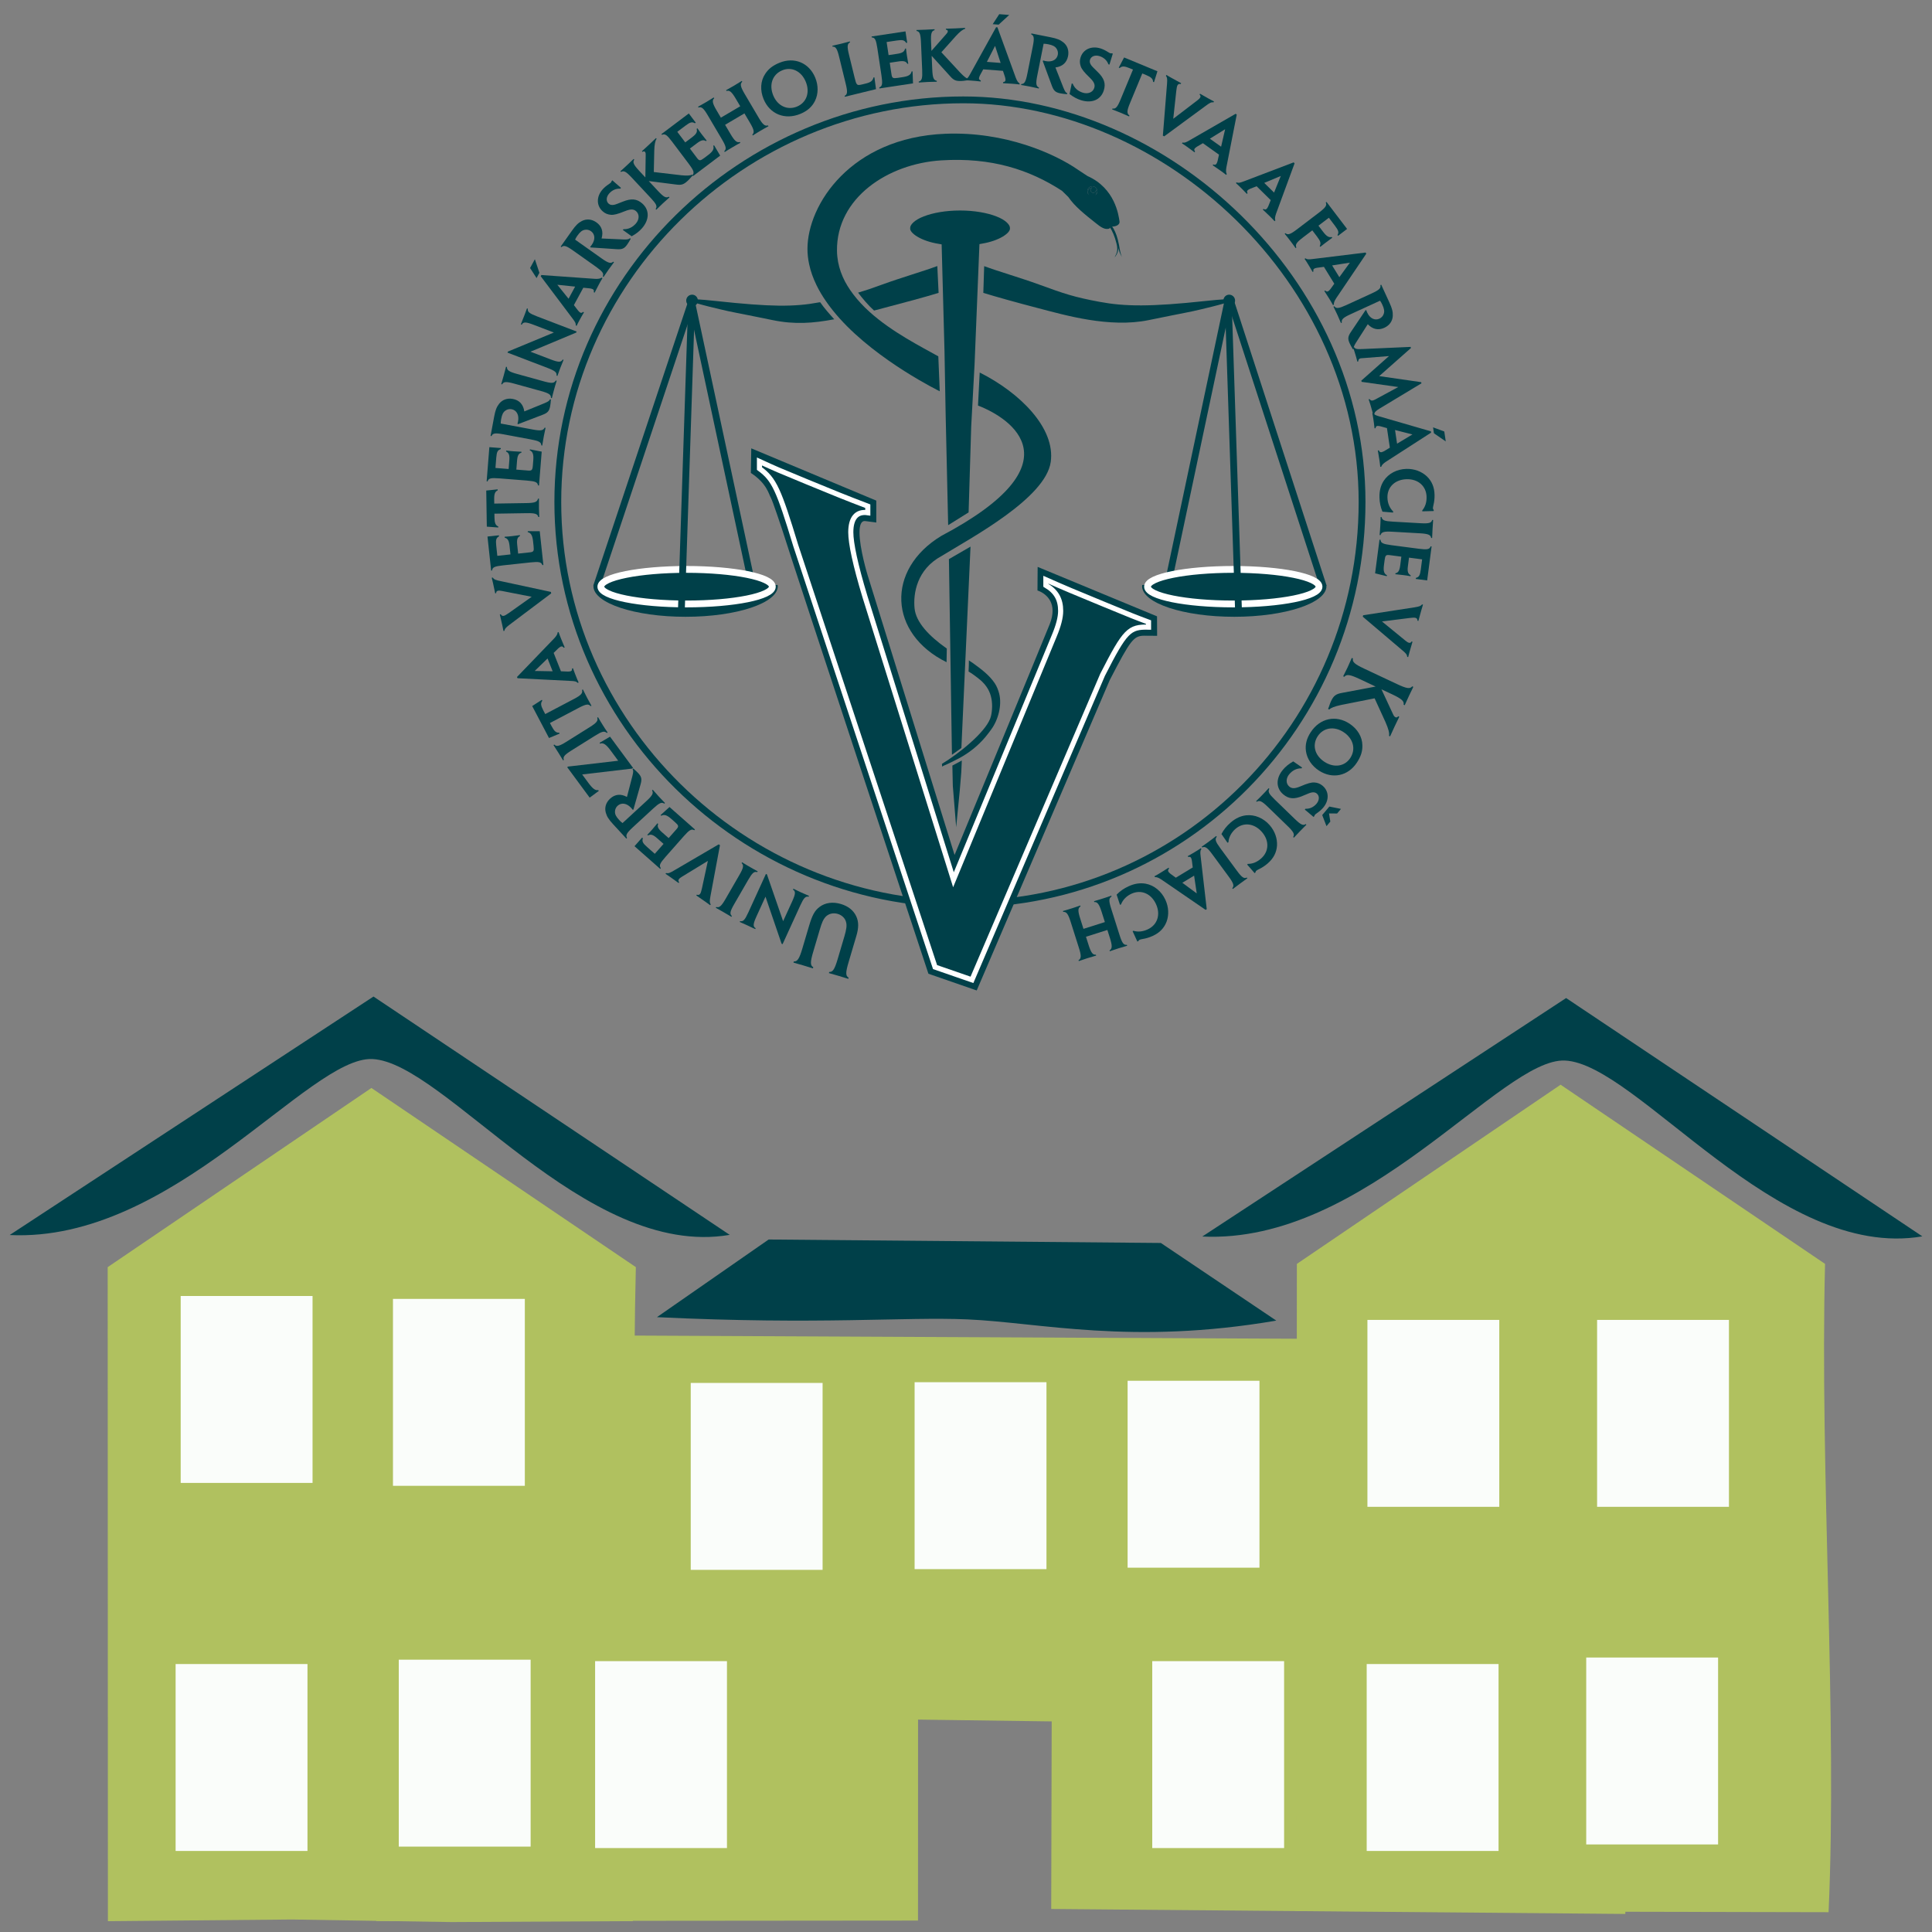 <?xml version="1.0" encoding="UTF-8"?>
<!DOCTYPE svg PUBLIC "-//W3C//DTD SVG 1.1//EN" "http://www.w3.org/Graphics/SVG/1.1/DTD/svg11.dtd">
<!-- Creator: CorelDRAW 2018 (64-Bit) -->
<svg xmlns="http://www.w3.org/2000/svg" xml:space="preserve" width="100mm" height="100mm" version="1.1" style="shape-rendering:geometricPrecision; text-rendering:geometricPrecision; image-rendering:optimizeQuality; fill-rule:evenodd; clip-rule:evenodd"
viewBox="0 0 10000 10000"
 xmlns:xlink="http://www.w3.org/1999/xlink">
 <rect x="0" y="0" width="10000" height="10000" fill="#808080" stroke="none"/>
 <defs>
  <style type="text/css">
   <![CDATA[
    .str1 {stroke:white;stroke-width:26.46;stroke-miterlimit:22.926}
    .str0 {stroke:#004049;stroke-width:35.28;stroke-miterlimit:22.926}
    .str2 {stroke:white;stroke-width:35.28;stroke-miterlimit:22.926}
    .fil3 {fill:none}
    .fil1 {fill:#004049}
    .fil0 {fill:#B0C15F}
    .fil2 {fill:#FAFDFA}
    .fil4 {fill:#004049;fill-rule:nonzero}
   ]]>
  </style>
 </defs>
 <g id="Layer_x0020_1">
  <path class="fil0" d="M2336.44 9948.55l939.15 -4.9c45.86,-1016.7 -11.58,-2300.25 15.59,-3384.95l-1368.8 -927.34 -1365.05 927.4 1.16 3385.19 953.55 -8.6 824.4 13.2z"/>
  <polygon class="fil0" points="1947.97,9943.32 4751.48,9940.86 4751.83,8900.61 5443.56,8909.99 5441.09,9880.82 8412.62,9906.51 8461.89,6937.84 1976.18,6906.79 "/>
  <path class="fil1" d="M50 6392.48c846.6,40.62 1548.03,-925.11 1876.84,-910.96 373.73,16.07 1099.86,1038.49 1850.14,910.08l-1843.82 -1233.52 -1883.16 1234.4z"/>
  <path class="fil0" d="M9464.68 9897.5c45.86,-1016.68 -45.43,-2270.99 -18.26,-3355.69l-1368.8 -927.35 -1365.05 927.41 -2.65 3349.91 2754.76 5.72z"/>
  <path class="fil1" d="M6223.02 6400.26c846.6,40.62 1548.03,-925.11 1876.83,-910.96 373.73,16.08 1099.87,1038.49 1850.15,910.08l-1843.82 -1233.51 -1883.16 1234.39z"/>
  <rect class="fil2" x="935.25" y="6708.04" width="682.5" height="967.5"/>
  <rect class="fil2" x="2034.01" y="6723.04" width="682.5" height="967.5"/>
  <rect class="fil2" x="7077.76" y="6831.79" width="682.5" height="967.5"/>
  <rect class="fil2" x="8266.51" y="6831.79" width="682.5" height="967.5"/>
  <rect class="fil2" x="8210.27" y="8579.3" width="682.5" height="967.5"/>
  <rect class="fil2" x="7074" y="8613.05" width="682.5" height="967.5"/>
  <rect class="fil2" x="3575.24" y="7158.05" width="682.5" height="967.5"/>
  <rect class="fil2" x="2064" y="8590.54" width="682.5" height="967.5"/>
  <rect class="fil2" x="5836.49" y="7146.79" width="682.5" height="967.5"/>
  <rect class="fil2" x="4734" y="7154.28" width="682.5" height="967.5"/>
  <rect class="fil2" x="908.99" y="8613.05" width="682.5" height="967.5"/>
  <rect class="fil2" x="3080.25" y="8598.05" width="682.5" height="967.5"/>
  <rect class="fil2" x="5964" y="8598.05" width="682.5" height="967.5"/>
  <path class="fil1" d="M3400.34 6817.58c846.6,40.62 1278.01,-2.6 1606.82,11.55 373.73,16.08 848.62,134.73 1598.9,6.32l-597.52 -401.85 -2030.06 -17.9 -578.14 401.88z"/>
 </g>
 <g id="Layer_x0020_1_0">
  <path class="fil3 str0" d="M7050 2598.3c0,1149.55 -923.97,2081.41 -2063.75,2081.41 -1139.77,0 -2099.02,-931.86 -2099.02,-2081.41 0,-1149.52 959.25,-2081.39 2099.02,-2081.39 1045.66,0 2063.75,931.87 2063.75,2081.39"/>
  <path class="fil4" d="M4390.65 5066.42c-35.91,-11.18 -37.23,-11.57 -49.11,-15.09 -10.11,-3 -12.75,-3.77 -51.16,-14.61l1.79 -6.06c18.21,1.55 27.98,-13.71 43.7,-66.78l34.11 -115.24c11.68,-39.43 14.14,-59.03 8.96,-77.07 -4.9,-19.05 -21.26,-34.88 -42.81,-41.27 -23.73,-7.03 -48.01,-1.01 -63.51,15.83 -11.38,12.58 -17.91,26.58 -29.6,66.01l-33.81 114.22c-15.72,53.07 -15.81,71.2 0.3,79.81l-1.81 6.06c-35.47,-11.04 -36.35,-11.32 -51.75,-15.86 -12.31,-3.65 -14.07,-4.17 -48.95,-13.96l1.79 -6.06c18.19,1.53 28.4,-13.59 44.13,-66.66l34.26 -115.74c17.05,-57.64 29.53,-80.32 54.3,-99.37 29.64,-22.57 68.59,-28.08 110.81,-15.58 38.26,11.34 65.3,33.1 79.66,63.74 13.06,28.61 13.18,58.89 0.47,101.85l-40.25 135.96c-15.73,53.07 -15.82,71.2 0.29,79.81l-1.81 6.06z"/>
  <path class="fil4" d="M3962.16 4641.19l-45.95 100.51c-18.66,40.81 -19.83,54.18 -4.93,62.77l-2.03 4.47 -19.66 -9 -20.98 -10.04 -12.61 -5.75 -27.23 -12.03 2.03 -4.44c15.82,3.65 24.62,-5.79 42.76,-45.47l90.88 -198.79 5.2 2.36 83.8 242.35 46.13 -100.87c18.49,-40.43 19.49,-53.42 4.93,-62.77l2.03 -4.45c30.46,14.82 31.2,15.16 40.47,19.4 9.64,4.41 9.64,4.41 40.39,17.57l-2.03 4.44c-16.37,-3.44 -25.17,6 -43.14,45.3l-91.57 200.29 -5.18 -2.38 -83.31 -243.47z"/>
  <path class="fil4" d="M3785.81 4745.37c-28.04,-16.67 -29.46,-17.48 -40.05,-23.59 -10.23,-5.93 -10.59,-6.14 -40.81,-23.12l2.45 -4.24c15.4,5.13 26.37,-4.06 47.6,-40.79l72.02 -124.66c21.2,-36.72 23.85,-50.26 11.55,-61.61l2.46 -4.24c19.37,12.14 28.55,17.45 41.6,24.99 12.01,6.94 20.49,11.84 39.26,21.74l-2.44 4.24c-16.18,-4.64 -25.62,3.56 -47.24,40.99l-72.02 124.67c-21.63,37.41 -24.27,50.96 -11.93,61.39l-2.45 4.23z"/>
  <path class="fil4" d="M3530.27 4537.53c-8.49,5 -13.35,9.06 -16.42,13.4 -3.75,5.34 -3.28,9.65 1.56,15.54l-2.83 4.01c-23.79,-17.22 -27.46,-19.81 -42.15,-30.14 -12.35,-8.68 -15.68,-11.03 -25.6,-17.5l2.83 -4c12.16,2.57 18.55,0.57 47.16,-16.73l225.36 -131.8 6.34 4.46 -49.37 264.56c-4.6,25.69 -4.22,32.94 1.45,41.91l-2.81 4.02c-9.11,-6.91 -10.78,-8.08 -23.81,-17.24 -14,-9.86 -23.68,-16.66 -47.95,-33.23l2.81 -4c7.52,2.79 13.11,1.22 17.33,-4.79 2.82,-3.99 6.49,-14.88 9.31,-28.85l30.46 -141.18 -133.67 81.56z"/>
  <path class="fil4" d="M3434.51 4367.93l-33.64 -29.66c-20.48,-18.07 -32.54,-21.66 -46.8,-14.11l-3.67 -3.24c11.94,-12.3 18.42,-19.63 25.96,-28.2 9.98,-11.31 12.4,-14.07 26.63,-31.42l3.67 3.24c-5.8,13.37 -0.45,25.15 20.03,43.22l34.25 30.21 40.46 -45.87c12.66,-14.36 11.77,-19.51 -6.89,-35.96l-20.48 -18.07c-22.32,-19.67 -37.04,-23.96 -51.52,-15.54l-3.14 -3.84 45.93 -41.6 131.79 116.24 -3.51 3.98c-14.39,-8.34 -25.81,-1.56 -54.4,30.85l-94.93 107.62c-29.13,33.02 -33.89,44.58 -23.81,57.83l-3.24 3.66 -132.99 -117.32 39.36 -44.63 3.98 3.5c-5.36,15.93 -1.02,25.2 21.6,45.15l40.06 35.33 45.3 -51.37z"/>
  <path class="fil4" d="M3345.77 4146.41c30.89,-28.44 37.74,-40.84 29.39,-55.33l3.59 -3.31c22.05,25.14 23.16,26.34 31.44,35.33 8.29,9 8.56,9.31 31.8,33.33l-3.6 3.31c-13.75,-9.51 -25.49,-4.22 -57.28,25.05l-105.85 97.48c-31.77,29.28 -38.03,41.13 -29.66,55.03l-3.6 3.33 -68.48 -74.36c-23.19,-25.19 -32.66,-40.3 -38.18,-60.71 -6.99,-26.25 1.28,-52.17 22.57,-71.78 25.18,-23.18 55.03,-26.28 87.19,-8.82l28.44 -109.31c4.86,-20 5.15,-26.9 0.85,-34.59l3.6 -3.3c10.32,8.78 19.74,17.82 25.82,24.42 17.12,18.59 19.49,30.8 11.74,57.9l-37.1 130.6 -4.05 0.39c-2.99,-4.44 -4.65,-6.23 -7.96,-9.83 -22.37,-24.29 -50.46,-28.34 -69.97,-10.39 -8.09,7.46 -13.46,19.07 -13.34,30.05 -0.57,13.81 5.85,26.19 21.3,42.97 6.08,6.6 9.98,10.23 17.8,16.31l123.54 -113.77z"/>
  <path class="fil4" d="M3157.53 3812.99l119.18 161.56 -4.92 3.64 -258.46 30.43 32.46 44c22.29,30.21 36,39.87 50.47,36.79l3.15 4.27 -47.29 34.89 -116.27 -157.62 4.27 -3.15 259.59 -30.27 -38.27 -51.86c-24.46,-33.18 -39.31,-43 -55.78,-36.43l-2.24 -4.43 54.11 -31.82z"/>
  <path class="fil4" d="M2914.46 3935.62c-16.97,-27.85 -17.83,-29.23 -24.32,-39.6 -6.27,-10.02 -6.49,-10.37 -25.22,-39.53l4.13 -2.6c11.22,11.74 25.22,8.75 61.15,-13.75l122 -76.39c35.94,-22.5 44.63,-33.23 39.08,-48.99l4.13 -2.6c11.44,19.77 17.06,28.76 25.07,41.54 7.35,11.75 12.55,20.06 24.49,37.59l-4.15 2.6c-12.11,-11.66 -24.29,-8.84 -60.93,14.09l-121.99 76.4c-36.63,22.94 -45.3,33.65 -39.29,48.66l-4.15 2.58z"/>
  <path class="fil4" d="M2970.58 3617.95c37.21,-19.57 46.48,-29.99 42.12,-47.06l4.32 -2.27c11.25,23.13 16.38,32.88 21.89,43.35 5.33,10.11 10.46,19.86 22.4,40.79l-4.35 2.29c-10.48,-12.93 -23.77,-11.02 -62.06,9.13l-148.44 78.1 9.48 18.06c13.13,24.92 22.97,33.12 38.11,32.07l2.46 4.7 -54.85 22.86 -87.02 -165.43 49.91 -32.25 2.46 4.69c-9.43,11.88 -8.25,24.63 4.86,49.55l10.26 19.52 148.45 -78.1z"/>
  <path class="fil4" d="M2903.52 3474.58l36.12 1.43c5.69,-0.05 11.22,-0.5 14.63,-1.86 5.3,-2.12 7.51,-6.49 6.46,-13.54l4.93 -1.96c7.83,21.89 11.59,31.37 16.88,44.63 4.35,10.99 6.77,17.05 12.5,29.27l-4.93 1.96c-6.34,-7.13 -14.21,-9.27 -37.39,-10.15l-274.13 -13.86 -2.55 -6.45 192.6 -199.93c11.7,-12.56 17.47,-22.31 17.62,-30.72l4.93 -1.96c5.27,15.45 8.3,23.03 12.81,34.4 4.52,11.37 5.27,13.27 18.85,45.18l-4.93 1.97c-3.99,-6.76 -9.52,-8.51 -15.59,-6.1 -3.03,1.2 -7.73,4.84 -12.66,8.99l-23.97 23.58 37.82 95.12zm-135.85 -1.71l0 0 92.84 1.71 -26.37 -66.32 -66.47 64.61z"/>
  <path class="fil4" d="M2598.41 3058.88c-9.63,-2.05 -15.97,-2.33 -21.14,-1.19 -6.37,1.4 -8.96,4.89 -9.37,12.51l-4.77 1.05c-5.93,-28.77 -6.89,-33.16 -10.75,-50.68 -3.24,-14.74 -4.12,-18.72 -7.06,-30.18l4.77 -1.07c7.24,10.11 13.3,12.96 46.08,19.52l255.16 54.9 1.67 7.56 -214.96 161.78c-20.74,15.85 -25.35,21.46 -27.23,31.9l-4.77 1.05c-2.07,-11.25 -2.5,-13.22 -5.93,-28.76 -3.68,-16.73 -6.23,-28.29 -12.94,-56.88l4.78 -1.05c3.65,7.13 8.83,9.75 16,8.16 4.77,-1.05 14.83,-6.59 26.36,-14.98l117.75 -83.58 -153.65 -30.06z"/>
  <path class="fil4" d="M2642.21 2869.74l-4.79 -44.59c-2.92,-27.15 -9.4,-37.93 -25.01,-42l-0.53 -4.87c17.12,-1.02 26.83,-2.07 38.19,-3.29 15,-1.61 18.65,-2 40.86,-5.2l0.51 4.85c-13.3,5.94 -17.31,18.26 -14.38,45.43l4.89 45.39 60.79 -6.53c19.05,-2.05 21.86,-6.46 19.21,-31.18l-2.93 -27.17c-3.19,-29.59 -11.15,-42.67 -27.53,-46.23l0.29 -4.96 61.95 0.31 18.79 174.7 -5.27 0.57c-4.98,-15.87 -17.98,-18.57 -60.94,-13.95l-142.68 15.34c-43.79,4.72 -55.11,10.05 -56.61,26.6l-4.85 0.52 -18.97 -176.32 59.17 -6.36 0.57 5.27c-14.71,8.13 -17.76,17.9 -14.52,47.89l5.7 53.1 68.09 -7.32z"/>
  <path class="fil4" d="M2725.98 2603.94c42.03,-0.66 55,-5.77 58.81,-22.96l4.91 -0.09c-0.42,25.72 -0.25,36.74 -0.06,48.57 0.18,11.43 0.37,22.45 1.56,46.51l-4.9 0.07c-3.53,-16.26 -16.24,-20.55 -59.49,-19.87l-167.71 2.65 0.32 20.41c0.45,28.15 5.54,39.91 19.51,45.8l0.08 5.31 -59.26 -4.36 -2.94 -186.88 59.08 -6.25 0.07 5.3c-13.76,6.34 -18.48,18.26 -18.03,46.41l0.34 22.03 167.71 -2.65z"/>
  <path class="fil4" d="M2632.74 2427.51l3.54 -44.71c2.18,-27.22 -2.2,-39.02 -16.79,-45.91l0.38 -4.87c17.02,2.17 26.77,2.94 38.14,3.84 15.03,1.2 18.7,1.48 41.11,2.44l-0.38 4.88c-14.17,3.37 -20.39,14.74 -22.56,41.98l-3.62 45.51 60.96 4.85c19.11,1.52 22.69,-2.29 24.65,-27.07l2.17 -27.24c2.34,-29.68 -3.05,-44.01 -18.48,-50.56l1.21 -4.8 60.8 11.78 -13.92 175.17 -5.27 -0.42c-1.96,-16.52 -14.24,-21.58 -57.32,-25.01l-143.06 -11.37c-43.89,-3.48 -56,-0.36 -60.55,15.64l-4.87 -0.38 14.05 -176.8 59.35 4.72 -0.44 5.29c-15.95,5.27 -20.75,14.3 -23.15,44.37l-4.23 53.25 68.28 5.42z"/>
  <path class="fil4" d="M2756.98 2223.1c41.31,7.7 55.37,5.75 61.98,-9.61l4.81 0.89c-6.94,32.75 -7.24,34.35 -9.48,46.38 -2.25,12.04 -2.32,12.43 -7.66,45.47l-4.81 -0.91c-0.62,-16.71 -11.9,-22.96 -54.41,-30.89l-141.56 -26.42c-42.51,-7.93 -55.76,-5.84 -61.89,9.2l-4.81 -0.9 18.55 -99.44c6.29,-33.69 12.72,-50.34 25.77,-66.99 16.85,-21.35 42.58,-30.23 71.06,-24.93 33.69,6.29 54.05,28.36 59.32,64.6l104.67 -42.72c18.94,-8.08 24.64,-11.99 28.23,-20.05l4.8 0.91c-0.86,13.52 -2.46,26.51 -4.1,35.33 -4.63,24.88 -13,34.09 -39.36,44.12l-126.91 48.52 -2.76 -3c1.77,-5.06 2.22,-7.47 3.13,-12.28 6.05,-32.49 -7.54,-57.43 -33.62,-62.29 -10.82,-2.03 -23.36,0.62 -32.08,7.29 -11.41,7.84 -17.48,20.39 -21.68,42.86 -1.64,8.82 -2.21,14.1 -2.41,24.03l165.22 30.83z"/>
  <path class="fil4" d="M2594.41 1988.21c9.09,-31.33 9.52,-32.9 12.8,-44.68 3.15,-11.41 3.25,-11.8 12.11,-45.3l4.72 1.31c-1.1,16.19 10.56,24.49 51.43,35.81l138.7 38.37c40.88,11.31 54.64,10.48 62.53,-4.27l4.72 1.31c-6.87,21.77 -9.7,32.01 -13.73,46.55 -3.68,13.35 -6.3,22.79 -11.18,43.44l-4.7 -1.31c0.41,-16.81 -9.89,-23.89 -51.55,-35.42l-138.71 -38.38c-41.66,-11.53 -55.42,-10.69 -62.42,3.88l-4.72 -1.31z"/>
  <path class="fil4" d="M2866.76 1721.17l-103.28 -39.53c-41.93,-16.06 -55.35,-16.39 -62.99,-0.95l-4.59 -1.76 7.74 -20.21 8.7 -21.56 4.96 -12.97 10.26 -27.96 4.57 1.74c-2.64,16.04 7.33,24.22 48.13,39.84l204.27 78.19 -2.05 5.34 -236.71 99.03 103.66 39.67c41.54,15.9 54.57,16.09 63,0.94l4.56 1.76c-12.87,31.33 -13.16,32.11 -16.81,41.64 -3.79,9.9 -3.79,9.9 -14.99,41.44l-4.56 -1.74c2.39,-16.57 -7.58,-24.75 -47.98,-40.22l-205.8 -78.77 2.05 -5.32 237.86 -98.6z"/>
  <path class="fil4" d="M2768.42 1341.76l23.58 70.3 -14.76 27.23 -33.5 -52.01 24.68 -45.52zm201.99 237.48l0 0 22.03 28.65c3.68,4.33 7.58,8.29 10.8,10.04 5.03,2.71 9.8,1.61 14.54,-3.72l4.67 2.54c-11.8,20.03 -16.66,29 -23.46,41.54 -5.64,10.41 -8.74,16.14 -14.44,28.35l-4.67 -2.52c1.41,-9.45 -2,-16.85 -16.15,-35.2l-165.01 -219.31 3.31 -6.1 276.88 19.74c17.12,0.93 28.3,-0.88 34.87,-6.15l4.66 2.53c-8.49,13.96 -12.38,21.12 -18.2,31.89 -5.84,10.75 -6.81,12.54 -22.6,43.41l-4.67 -2.54c2.62,-7.39 0.43,-12.76 -5.31,-15.86 -2.87,-1.55 -8.66,-2.84 -15.02,-3.96l-33.46 -3.31 -48.77 89.98zm-85.75 -105.36l0 0 58.19 72.34 34 -62.73 -92.19 -9.61z"/>
  <path class="fil4" d="M3113.72 1337.31c34.26,24.29 47.84,28.41 60.26,17.23l3.99 2.83c-19.99,26.8 -20.94,28.14 -28,38.11 -7.08,9.98 -7.32,10.32 -25.98,38.07l-3.99 -2.84c6.44,-15.42 -1.19,-25.82 -36.45,-50.82l-117.43 -83.23c-35.28,-24.98 -48.18,-28.63 -60.03,-17.55l-4 -2.83 58.48 -82.49c19.8,-27.95 32.59,-40.38 51.44,-50.02 24.22,-12.32 51.29,-9.61 74.91,7.13 27.94,19.81 37.19,48.35 26.8,83.46l112.88 5.04c20.57,0.59 27.39,-0.58 34.01,-6.39l3.99 2.83c-6.44,11.92 -13.33,23.05 -18.51,30.37 -14.63,20.61 -26.07,25.49 -54.19,23.56l-135.5 -9.08 -1.24 -3.87c3.72,-3.86 5.13,-5.86 7.97,-9.85 19.09,-26.95 17.2,-55.28 -4.44,-70.61 -8.97,-6.36 -21.45,-9.22 -32.16,-6.81 -13.64,2.33 -24.41,11.18 -37.62,29.82 -5.19,7.32 -7.93,11.89 -12.25,20.81l137.06 97.13z"/>
  <path class="fil4" d="M3214.2 972.39l-3.76 4.29c-21.2,-1.72 -42.25,7.51 -57.53,25.05 -15.83,18.12 -16.64,40.15 -2.49,52.48 7.08,6.17 15.58,8.18 27.87,5.89 7.13,-1.34 16.7,-4.89 45.13,-16.36 44.16,-17.76 72.67,-15.09 100.64,9.3 38.12,33.25 37.81,83.85 -0.79,128.11 -14.21,16.29 -30.95,29.3 -53.79,41.84l-45.6 -32.73 3.48 -4c24.07,0.95 46.22,-8.94 63.91,-29.23 18.5,-21.2 18.96,-48.4 1.14,-63.96 -13.53,-11.8 -29.41,-11.57 -58.68,0.26 -36.84,14.94 -55.6,19.69 -71.86,18.48 -16.57,-1.46 -29.66,-6.92 -41.96,-17.65 -33.2,-28.96 -33.82,-76.04 -1.38,-113.23 9.11,-10.43 18.97,-18.63 34.71,-29.25 3.6,-2.27 7.17,-5.11 9.04,-7.26 1.62,-1.85 2.38,-3.34 3.29,-6.87l3.76 -4.31 44.87 39.15z"/>
  <path class="fil4" d="M3527.55 907.21c28.18,2.71 44.1,1.81 54.64,-3.03l3.63 3.87c-2.7,3.09 -4.49,4.76 -5.7,5.88 -14.11,15.97 -14.71,16.52 -20.38,21.81 -20.56,19.2 -32.54,23.11 -58.68,19.62l-143.09 -18.23 48.41 51.89c28.96,31.02 41.14,37.49 55.57,29.05l3.35 3.58c-24.72,21.95 -25.91,23.06 -34.56,31.13 -8.35,7.79 -8.65,8.07 -33.74,32.59l-3.34 -3.56c9.44,-13.84 4.06,-25.55 -25.45,-57.17l-98.23 -105.27c-29.49,-31.61 -41.41,-37.79 -55.26,-29.32l-3.34 -3.58c23.84,-21.68 25.03,-22.81 33.67,-30.87 8.65,-8.08 8.96,-8.35 34.62,-32.86l3.35 3.58c-9.41,13.23 -3.81,26.42 25.13,57.43l32.28 34.59 1.69 -115.38c0.31,-9.21 -0.68,-13.88 -3.74,-17.15 -3.07,-3.28 -7.39,-3.14 -12.42,0.43l-3.34 -3.57c22.94,-20.86 23.84,-21.69 37.26,-34.21 12.52,-11.69 14.9,-13.92 35.5,-33.71l3.34 3.58c-7.25,9.56 -11.09,28.77 -12.21,61.05l-2.4 111.03 143.44 16.8z"/>
  <path class="fil4" d="M3546.84 737.04l35.83 -27.01c21.83,-16.45 27.75,-27.54 23.22,-43.03l3.91 -2.95c9.67,14.17 15.56,21.99 22.43,31.1 9.08,12.06 11.28,14.98 25.44,32.4l-3.91 2.94c-11.92,-8.37 -24.56,-5.47 -46.39,10.96l-36.46 27.49 36.81 48.85c11.54,15.32 16.76,15.47 36.62,0.49l21.82 -16.44c23.77,-17.93 30.92,-31.49 25.58,-47.37l4.39 -2.29 31.55 53.35 -140.38 105.8 -3.18 -4.24c11.06,-12.44 6.7,-24.98 -19.31,-59.5l-86.41 -114.63c-26.5,-35.18 -36.88,-42.17 -51.88,-34.95l-2.95 -3.91 141.68 -106.79 35.84 47.57 -4.24 3.18c-14.54,-8.45 -24.48,-6.06 -48.58,12.11l-42.67 32.14 41.24 54.73z"/>
  <path class="fil4" d="M3753.03 646.02l28.59 48.51c20.93,35.5 32.77,45.11 47.98,40.39l2.5 4.22c-18.35,9.87 -24.67,13.59 -42.97,24.38 -14.76,8.69 -21.78,12.85 -37.89,23.28l-2.48 -4.22c12.4,-11.09 9.83,-24.27 -12.13,-61.53l-72.95 -123.73c-21.96,-37.25 -32.47,-46.23 -48.18,-40.75l-2.49 -4.22c30.64,-17.12 32.4,-18.16 41.2,-23.34 8.42,-4.96 9.47,-5.6 39.99,-24.53l2.5 4.22c-12.06,10.89 -9.16,26.23 11.98,62.1l22.58 38.31 100.18 -59.07 -22.58 -38.31c-21.55,-36.55 -32.82,-46.02 -48.2,-40.75l-2.48 -4.22c30.64,-17.13 32.4,-18.16 41.19,-23.35 8.44,-4.96 9.49,-5.58 40.01,-24.53l2.48 4.22c-12.4,11.1 -9.35,25.89 11.99,62.1l72.95 123.73c21.14,35.85 32.4,45.32 48.32,40.19l2.5 4.22c-19.4,10.49 -28.55,15.88 -41.19,23.34 -13,7.67 -21.81,12.85 -40.01,24.53l-2.49 -4.22c11.84,-11.25 9.22,-25.32 -12.12,-61.53l-28.61 -48.5 -100.17 59.06z"/>
  <path class="fil4" d="M4219.65 401.97c16.66,40.31 16.38,84.52 -1.17,119.99 -14.8,30.37 -39.62,52.52 -75.79,67.46 -79.87,32.99 -158.2,1.38 -190.41,-76.62 -18.81,-45.6 -16.09,-93.48 8.11,-129.93 16.9,-26.37 39.35,-43.58 74,-57.9 76.88,-31.73 153.53,0.12 185.26,77zm-217.23 92.33l0 0c22.26,53.88 73.16,77.84 122.53,57.46 49.72,-20.53 68.54,-73.27 45.66,-128.67 -22.56,-54.64 -72.86,-79.29 -121.47,-59.22 -50.87,21 -69.9,74.27 -46.72,130.43z"/>
  <path class="fil4" d="M4534.14 461.43l-161.25 39.43 -1.17 -4.75c14.67,-6.94 16.04,-20.29 5.77,-62.29l-34.21 -139.85c-10.16,-41.6 -17.73,-53.61 -33.85,-52.61l-1.17 -4.76c35.45,-7.82 37.43,-8.3 45.35,-10.24 7.93,-1.95 10.3,-2.52 44.98,-11.84l1.17 4.76c-14.38,6.44 -15.85,21.08 -5.77,62.28l29.37 120.05c9.87,40.41 11.54,42.1 39.69,35.22l19.01 -4.65c24.95,-6.11 35.49,-14.55 38.93,-31.36l4.95 -0.36 8.2 60.97z"/>
  <path class="fil4" d="M4599.33 285.28l44.36 -6.7c27.01,-4.06 37.52,-11.02 40.91,-26.78l4.84 -0.72c1.74,17.05 3.21,26.71 4.91,38.01 2.26,14.92 2.79,18.55 6.94,40.6l-4.84 0.73c-6.49,-13.04 -18.98,-16.53 -45.99,-12.44l-45.15 6.8 9.12 60.48c2.85,18.95 7.37,21.57 31.96,17.86l27.02 -4.08c29.43,-4.43 42.16,-12.95 45.04,-29.47l4.96 0.08 2.33 61.91 -173.77 26.22 -0.8 -5.24c15.64,-5.66 17.8,-18.77 11.36,-61.51l-21.42 -141.92c-6.58,-43.55 -12.36,-54.62 -28.99,-55.41l-0.72 -4.84 175.39 -26.46 8.87 58.86 -5.24 0.79c-8.77,-14.35 -18.63,-16.98 -48.48,-12.47l-52.82 7.96 10.21 67.74z"/>
  <path class="fil4" d="M4970.63 376.51c19.66,20.38 32.33,30.02 43.5,33.21l0.22 5.31c-4.05,0.58 -6.5,0.69 -8.13,0.75 -21.1,2.97 -21.91,3 -29.65,3.35 -28.13,1.22 -39.77,-3.59 -57.36,-23.22l-96.92 -106.84 3.1 70.9c1.84,42.4 6.89,55.23 23.35,58.19l0.21 4.89c-33.04,0.63 -34.68,0.69 -46.49,1.21 -11.41,0.5 -11.82,0.52 -46.82,2.86l-0.22 -4.89c16.14,-4.38 19.69,-16.78 17.81,-59.98l-6.27 -143.83c-1.9,-43.21 -6.93,-55.64 -22.97,-58.21l-0.2 -4.89c32.21,-0.98 33.83,-1.07 45.65,-1.57 11.81,-0.52 12.23,-0.53 47.66,-2.5l0.22 4.9c-15.76,3.96 -20.06,17.62 -18.21,59.99l2.05 47.27 76.25 -86.61c6.23,-6.81 8.51,-10.99 8.31,-15.47 -0.2,-4.48 -3.58,-7.2 -9.73,-7.73l-0.2 -4.9c30.99,-0.94 32.21,-1 50.54,-1.8 17.12,-0.74 20.37,-0.88 48.88,-2.54l0.21 4.9c-11.73,2.54 -27.12,14.65 -48.94,38.46l-73.97 82.84 98.12 105.95z"/>
  <path class="fil4" d="M5089.12 358.86l-17.17 31.84c-2.44,5.14 -4.48,10.31 -4.75,13.96 -0.44,5.7 2.53,9.61 9.33,11.76l-0.41 5.29c-23.14,-2.58 -33.32,-3.36 -47.56,-4.46 -11.8,-0.9 -18.31,-1.4 -31.8,-1.62l0.42 -5.29c9.19,-2.56 14.57,-8.7 25.56,-29.14l133.05 -240.32 6.92 0.54 95 261.07c6.13,16.03 12.37,25.51 19.84,29.37l-0.39 5.28c-16.23,-2.06 -24.36,-2.68 -36.57,-3.61 -12.21,-0.95 -14.25,-1.11 -48.9,-2.95l0.41 -5.29c7.82,-0.62 11.83,-4.82 12.33,-11.33 0.24,-3.26 -0.95,-9.08 -2.51,-15.33l-10.65 -31.94 -102.15 -7.83zm61.31 -121.38l0 0 -42.37 82.72 71.22 5.46 -28.85 -88.18zm73.28 -160.16l0 0 -54.63 50.25 -30.91 -2.38 33.86 -51.83 51.68 3.96z"/>
  <path class="fil4" d="M5368.87 391.21c-8.22,41.18 -6.45,55.25 8.83,62.04l-0.94 4.81c-32.65,-7.34 -34.25,-7.65 -46.24,-10.05 -12,-2.39 -12.4,-2.46 -45.35,-8.19l0.94 -4.81c16.72,-0.42 23.1,-11.61 31.56,-54l28.11 -141.2c8.45,-42.39 6.52,-55.66 -8.43,-61.98l0.94 -4.79 99.2 19.76c33.59,6.69 50.15,13.32 66.65,26.58 21.12,17.1 29.7,42.92 24.04,71.31 -6.7,33.61 -28.98,53.7 -65.3,58.52l41.43 105.14c7.85,19.04 11.7,24.79 19.71,28.46l-0.97 4.81c-13.52,-1.04 -26.48,-2.78 -35.28,-4.54 -24.78,-4.94 -33.91,-13.41 -43.61,-39.87l-46.97 -127.45 3.04 -2.73c5.04,1.85 7.44,2.31 12.24,3.28 32.39,6.44 57.49,-6.84 62.68,-32.85 2.15,-10.8 -0.35,-23.34 -6.91,-32.14 -7.68,-11.51 -20.17,-17.75 -42.56,-22.21 -8.8,-1.74 -14.08,-2.38 -24,-2.68l-32.81 164.78z"/>
  <path class="fil4" d="M5742.45 334.43l-5.47 -1.67c-7.03,-20.09 -24.04,-35.57 -46.24,-42.41 -22.99,-7.08 -43.44,1.12 -48.97,19.05 -2.76,8.96 -1.14,17.57 5.92,27.86 4.14,5.97 11.29,13.27 33.3,34.58 34.18,33.13 43.31,60.27 32.38,95.74 -14.88,48.32 -61.23,68.61 -117.35,51.32 -20.66,-6.36 -39.33,-16.39 -60.06,-32.16l11.36 -54.95 5.07 1.57c8.9,22.35 26.94,38.58 52.67,46.5 26.89,8.29 51.92,-2.34 58.88,-24.96 5.29,-17.13 -1.36,-31.55 -24.05,-53.48 -28.63,-27.6 -40.58,-42.81 -46.09,-58.15 -5.39,-15.75 -5.72,-29.93 -0.92,-45.52 12.96,-42.09 55.73,-61.77 102.87,-47.24 13.25,4.08 24.72,9.74 40.85,19.82 3.51,2.38 7.58,4.48 10.3,5.31 2.34,0.72 4.03,0.81 7.61,0.22l5.45 1.67 -17.51 56.9z"/>
  <path class="fil4" d="M5848.29 534.98c-16.09,38.81 -16.54,52.75 -2.28,63.08l-1.89 4.52c-23.43,-10.59 -33.59,-14.8 -44.51,-19.33 -10.54,-4.37 -20.74,-8.6 -43.27,-17.05l1.86 -4.51c16.32,3.23 25.32,-6.74 41.86,-46.69l64.18 -154.85 -18.85 -7.81c-26.01,-10.78 -38.82,-10.78 -49.78,-0.31l-4.89 -2.03 27.52 -52.6 172.6 71.5 -17.74 56.65 -4.89 -2.03c-0.35,-15.14 -9.4,-24.2 -35.41,-34.97l-20.33 -8.42 -64.18 154.85z"/>
  <path class="fil4" d="M6197.21 519.71c7.92,-5.86 12.33,-10.41 14.91,-15.04 3.17,-5.7 2.28,-9.94 -3.17,-15.3l2.42 -4.27c25.45,14.66 29.35,16.85 45.06,25.58 13.16,7.36 16.74,9.34 27.25,14.74l-2.38 4.28c-12.37,-1.3 -18.5,1.36 -45.17,21.53l-210.39 154.56 -6.75 -3.77 21.53 -268.23c1.9,-26.05 0.76,-33.21 -5.82,-41.55l2.41 -4.27c9.75,5.92 11.54,6.9 25.46,14.66 14.95,8.33 25.29,14.1 51.13,28.04l-2.38 4.29c-7.75,-2 -13.16,0.13 -16.71,6.54 -2.41,4.27 -4.93,15.49 -6.27,29.68l-15.57 143.58 124.44 -95.05z"/>
  <path class="fil4" d="M6226.11 741.14l-31.14 18.38c-4.72,3.13 -9.13,6.49 -11.27,9.49 -3.31,4.65 -2.79,9.52 1.9,14.88l-3.07 4.33c-18.47,-14.16 -26.77,-20.09 -38.38,-28.37 -9.65,-6.88 -14.95,-10.67 -26.39,-17.81l3.07 -4.33c9.2,2.55 16.98,0.09 36.93,-11.75l237.95 -136.94 5.65 4.03 -53.5 272.48c-3.03,16.88 -2.58,28.21 1.83,35.38l-3.1 4.32c-12.82,-10.14 -19.44,-14.88 -29.43,-22 -9.95,-7.1 -11.61,-8.28 -40.3,-27.75l3.06 -4.32c7.03,3.51 12.61,1.98 16.4,-3.33 1.9,-2.65 3.89,-8.25 5.79,-14.41l7.37 -32.84 -83.37 -59.44zm115.13 -72.21l0 0 -78.96 48.9 58.12 41.45 20.84 -90.35z"/>
  <path class="fil4" d="M6504.27 963.97l-33.66 13.23c-5.17,2.36 -10.06,4.99 -12.65,7.59 -3.99,4.08 -4.27,8.98 -0.44,15.02l-3.76 3.78c-15.98,-16.9 -23.25,-24.07 -33.42,-34.09 -8.44,-8.3 -13.09,-12.89 -23.25,-21.76l3.72 -3.77c8.68,3.98 16.78,2.75 38.34,-5.77l256.66 -97.72 4.93 4.87 -95.88 260.69c-5.65,16.21 -6.99,27.46 -3.75,35.23l-3.72 3.79c-11.06,-12.04 -16.88,-17.76 -25.6,-26.36 -8.72,-8.59 -10.16,-10.02 -35.45,-33.77l3.72 -3.79c6.37,4.56 12.13,3.94 16.71,-0.71 2.31,-2.33 5.17,-7.53 7.99,-13.33l12.48 -31.25 -72.97 -71.88zm125.12 -53.16l0 0 -85.71 35.85 50.85 50.11 34.86 -85.96z"/>
  <path class="fil4" d="M6824.28 1168.11l24.7 32.45c17.06,22.41 29.43,29.9 43.93,26.04l2.96 3.9 -39.2 29.33c-7.48,5.69 -12.34,9.39 -22.81,17.87l-2.96 -3.9c7.23,-14.74 4.3,-25.32 -13.99,-49.35l-24.46 -32.12 -48.03 36.57c-33.76,25.68 -41.44,37.17 -34.45,52.36l-3.89 2.98c-12.71,-18.03 -18.88,-26.15 -28.04,-38.15 -8.89,-11.68 -14.81,-19.49 -28.56,-36.19l3.89 -2.97c12.23,10.68 25.36,6.36 59.43,-19.58l114.58 -87.23c34.07,-25.94 41.76,-37.42 34.7,-52.06l3.92 -2.96 106.49 139.91 -46.75 35.57 -2.96 -3.9c8.3,-14 5.54,-23.7 -14.23,-49.66l-30.39 -39.93 -53.88 41.02z"/>
  <path class="fil4" d="M6852.63 1381.2l-35.86 4.79c-5.58,1.04 -10.96,2.43 -14.09,4.36 -4.86,2.98 -6.27,7.68 -4.03,14.45l-4.55 2.79c-11.47,-20.25 -16.81,-28.95 -24.29,-41.11 -6.2,-10.1 -9.61,-15.66 -17.36,-26.7l4.52 -2.78c7.47,5.95 15.6,6.69 38.61,3.57l272.65 -33.42 3.62 5.93 -155.55 230.2c-9.37,14.38 -13.37,24.99 -12.09,33.31l-4.51 2.77c-7.86,-14.32 -12.13,-21.29 -18.54,-31.72 -6.41,-10.43 -7.47,-12.16 -26.36,-41.29l4.52 -2.79c5.1,5.97 10.85,6.75 16.43,3.34 2.79,-1.72 6.79,-6.1 10.92,-11.04l19.6 -27.37 -53.64 -87.29zm134.26 -21.65l0 0 -91.85 14.27 37.42 60.85 54.43 -75.12z"/>
  <path class="fil4" d="M6990.37 1626.5c-38.21,17.51 -48.58,27.21 -45.1,43.57l-4.44 2.05c-13.23,-30.76 -13.89,-32.24 -18.98,-43.37 -5.14,-11.13 -5.27,-11.49 -19.98,-41.56l4.44 -2.05c10.16,13.31 22.98,11.92 62.29,-6.12l130.91 -60.05c39.34,-18.01 48.95,-27.37 45.3,-43.2l4.45 -2.05 42.17 91.99c14.29,31.16 18.63,48.47 17.57,69.61 -1.45,27.14 -17.37,49.26 -43.69,61.33 -31.18,14.28 -60.53,8.01 -85.75,-18.58l-60.91 95.26c-10.81,17.53 -13.19,24.02 -11.5,32.66l-4.45 2.05c-7.09,-11.57 -13.26,-23.09 -17.01,-31.25 -10.55,-23 -9.03,-35.37 6.71,-58.76l75.76 -112.83 3.96 0.87c1.48,5.15 2.52,7.38 4.55,11.83 13.78,30.04 39.27,42.58 63.39,31.52 9.99,-4.58 18.7,-13.97 21.98,-24.44 4.82,-12.99 2.55,-26.77 -6.96,-47.53 -3.76,-8.16 -6.34,-12.81 -11.89,-21.03l-152.82 70.08z"/>
  <path class="fil4" d="M7355.79 1978.08l1.76 5.88 -216.77 130.77c-20.91,12.63 -26.29,18.92 -28.07,31.39l-4.69 1.39c-8.09,-29.93 -8.92,-32.67 -12.09,-43.22 -3.04,-10.16 -5.72,-19.15 -11.99,-37.29l4.68 -1.39c5.1,6.99 10.82,9.11 17.85,7.01 2.75,-0.81 9.95,-3.83 12.85,-5.53l117.99 -63.81 -189.37 -26.83 -1.86 -6.26 143.35 -127.14 -133.5 10.55c-12.54,0.75 -12.95,0.88 -15.67,1.68 -6.65,2 -9.79,7.19 -9.93,15.32l-4.68 1.39c-4,-16.24 -6.44,-24.46 -10.2,-36.96 -3.86,-12.9 -6.31,-21.1 -11.85,-36.9l4.68 -1.4c7.17,9.77 14.47,11.43 43.83,9.89l249.15 -11.04 1.75 5.87 -164.33 145.32 217.11 31.31z"/>
  <path class="fil4" d="M7178.85 2215.86l-34.86 -9.69c-5.55,-1.25 -11.03,-2.07 -14.65,-1.54 -5.68,0.83 -8.82,4.6 -9.43,11.7l-5.24 0.79c-2.58,-23.13 -4.1,-33.22 -6.17,-47.37 -1.76,-11.7 -2.68,-18.15 -5.47,-31.37l5.23 -0.77c4.55,8.4 11.71,12.3 34.11,18.47l263.79 76.48 1.03 6.85 -233.54 150.5c-14.26,9.54 -22.12,17.71 -24.22,25.87l-5.24 0.78c-1.58,-16.28 -2.79,-24.36 -4.58,-36.47 -1.79,-12.11 -2.06,-14.12 -7.96,-48.31l5.24 -0.78c2.34,7.49 7.34,10.46 13.78,9.51 3.24,-0.49 8.65,-2.93 14.4,-5.84l28.77 -17.47 -14.99 -101.34zm131.95 32.87l0 0 -90.06 -22.98 10.47 70.66 79.59 -47.68zm172.39 35.97l0 0 -61.12 -42.12 -4.51 -30.7 58.05 21.54 7.58 51.28z"/>
  <path class="fil4" d="M7361.78 2646.62l-0.1 -4.89c15.78,-19.17 22.95,-42.18 22.19,-70.32 -1.45,-55.41 -43.62,-92.62 -103.11,-91.05 -60.33,1.59 -100.87,40.59 -99.43,95.6 0.76,28.53 11.61,54.33 30.04,71.78l-1.1 5.34 -54.74 -4.67c-10.03,-24.2 -14.71,-46.92 -15.44,-73.81 -0.89,-33.83 6.51,-62.15 22.19,-86.21 24.7,-37.36 68.14,-60.12 117.06,-61.41 40.76,-1.09 78.62,13 105.8,38.38 25.95,25.01 39,55.65 40.04,95.19 0.48,18.32 -1.45,37.14 -6.27,56.03 -1.48,5.74 -2.14,11.06 -2.07,14.73 0.1,2.86 0.96,4.87 3.89,8.04l0.14 5.72 -59.09 1.55z"/>
  <path class="fil4" d="M7417.9 2691.44c-2.23,32.58 -2.34,34.21 -3.03,46.43 -0.68,11.81 -0.68,12.23 -2.27,46.88l-4.89 -0.27c-2.34,-16.07 -15.5,-21.73 -57.88,-24.14l-143.87 -8.18c-42.37,-2.39 -55.67,1.34 -60.25,17.43l-4.89 -0.27c2.1,-22.77 2.72,-33.37 3.58,-48.44 0.76,-13.86 1.34,-23.65 1.72,-44.87l4.89 0.28c3.14,16.53 14.72,21.27 57.92,23.71l143.86 8.19c43.17,2.44 56.47,-1.29 60.23,-17.02l4.88 0.27z"/>
  <path class="fil4" d="M7293.02 2886.4l-5.79 44.46c-3.55,27.1 0.25,39.08 14.44,46.7l-0.62 4.85c-16.88,-3.03 -26.56,-4.28 -37.9,-5.77 -14.95,-1.94 -18.6,-2.42 -40.92,-4.51l0.61 -4.86c14.34,-2.65 21.12,-13.69 24.67,-40.77l5.89 -45.28 -60.63 -7.91c-19.02,-2.48 -22.77,1.14 -25.98,25.8l-3.54 27.08c-3.86,29.53 0.82,44.1 15.91,51.42l-1.45 4.74 -60.15 -14.84 22.74 -174.23 5.27 0.69c1.11,16.59 13.13,22.27 55.98,27.85l142.29 18.57c43.64,5.7 55.91,3.19 61.25,-12.56l4.86 0.64 -22.94 175.86 -59.02 -7.71 0.66 -5.27c16.22,-4.45 21.46,-13.22 25.38,-43.14l6.89 -52.96 -67.9 -8.85z"/>
  <path class="fil4" d="M7274.18 3315.73c7.54,6.37 12.99,9.59 18.08,11.04 6.27,1.77 10.2,-0.09 14.16,-6.6l4.69 1.33c-8.37,28.15 -9.58,32.47 -14.47,49.73 -4.1,14.52 -5.2,18.45 -8.03,29.94l-4.72 -1.33c-1.58,-12.32 -5.58,-17.69 -31.35,-38.95l-198.92 -168.93 2.14 -7.46 265.82 -40.97c25.74,-4.17 32.45,-6.93 39.03,-15.25l4.72 1.33c-3.47,10.88 -4.03,12.85 -8.37,28.14 -4.65,16.49 -7.89,27.88 -15.47,56.23l-4.72 -1.33c0.18,-8.01 -3.16,-12.76 -10.23,-14.76 -4.68,-1.33 -16.19,-1.17 -30.28,0.77l-143.25 18 121.17 99.07z"/>
  <path class="fil4" d="M6941.45 3648.9c-33.8,7.43 -51.57,14.27 -61.15,23.45l-6.2 -2.93c1.48,-4.38 2.65,-6.86 3.44,-8.53 7.72,-22.7 8.13,-23.53 11.82,-31.42 13.44,-28.62 25.11,-37.32 56.98,-43.11l173.91 -32.75 -83.09 -39.07c-49.65,-23.33 -67.08,-25.95 -79.18,-11.37l-5.71 -2.7c16.74,-33.16 17.53,-34.83 23.18,-46.85 5.44,-11.63 5.65,-12.04 21.43,-48.18l5.75 2.69c-3.51,18.62 8.86,29.5 59.47,53.29l168.56 79.24c50.61,23.8 67.57,26.2 78.97,11.8l5.75 2.7c-15.88,32.56 -16.68,34.21 -22.32,46.25 -5.65,12.04 -5.86,12.46 -22.33,48.79l-5.72 -2.69c3.79,-17.98 -9.64,-30.37 -59.29,-53.73l-55.39 -26.03 59.22 127.15c4.51,10.23 8.13,14.95 13.36,17.43 5.27,2.46 10.17,0.72 14.02,-5.07l5.76 2.71c-15.3,31.31 -15.88,32.55 -24.67,51.23 -8.16,17.43 -9.71,20.75 -22.87,50.04l-5.76 -2.71c3.28,-13.16 -2.48,-35.62 -18.32,-71.43l-56.09 -122.63 -173.53 34.43z"/>
  <path class="fil4" d="M6826.38 3988.24c-36.48,-23.96 -61.22,-60.68 -66.73,-99.92 -4.85,-33.49 3.17,-65.8 24.67,-98.56 47.47,-72.37 130.09,-90.4 200.74,-44.05 41.28,27.1 66.05,68.25 66.6,112.05 0.89,31.35 -7.96,58.24 -28.56,89.64 -45.68,69.63 -127.09,86.53 -196.72,40.84zm127.64 -198.93l0 0c-48.81,-32.02 -104.45,-23.14 -133.77,21.58 -29.56,45.05 -15.36,99.29 34.8,132.21 49.5,32.47 105,24.48 133.91,-19.56 30.21,-46.07 15.91,-100.86 -34.94,-134.23z"/>
  <path class="fil4" d="M6753.62 4190.42l3.69 -4.37c21.22,1.32 42.1,-8.31 57.05,-26.1 15.47,-18.42 15.85,-40.45 1.48,-52.51 -7.16,-6.02 -15.74,-7.88 -27.94,-5.37 -7.13,1.48 -16.64,5.21 -44.82,17.21 -43.79,18.58 -72.35,16.43 -100.77,-7.43 -38.69,-32.5 -39.34,-83.07 -1.58,-128.03 13.88,-16.56 30.38,-29.85 52.98,-42.82l46.17 31.86 -3.41 4.05c-24.05,-0.5 -46.03,9.8 -63.32,30.41 -18.09,21.54 -18.02,48.74 0.07,63.94 13.74,11.54 29.62,11.02 58.63,-1.35 36.55,-15.62 55.19,-20.72 71.48,-19.82 16.58,1.15 29.77,6.37 42.28,16.86 33.69,28.3 35.2,75.34 3.48,113.12 -8.93,10.61 -18.61,18.98 -34.15,29.88 -3.54,2.35 -7.06,5.26 -8.88,7.44 -1.59,1.87 -2.31,3.38 -3.17,6.93l-3.69 4.37 -45.58 -38.27zm127.13 -15.71l0 0 60.08 12.13 -19.91 23.72 -42 -0.1 6.85 41.94 -19.91 23.72 -22.08 -57.4 36.97 -44.01z"/>
  <path class="fil4" d="M6761.89 4268.75c-22.98,23.13 -24.12,24.3 -32.62,33.09 -8.24,8.49 -8.51,8.78 -32.32,33.96l-3.51 -3.41c8.71,-13.69 2.44,-26.56 -28.01,-56.07l-103.35 -100.13c-30.46,-29.51 -42.96,-35.36 -56.95,-26.2l-3.52 -3.41c16.47,-15.83 23.88,-23.44 34.35,-34.28 9.65,-9.95 16.47,-16.98 30.63,-32.78l3.51 3.41c-8.4,14.54 -2.75,25.7 28.29,55.78l103.35 100.13c31.04,30.08 43.54,35.93 56.64,26.49l3.51 3.42z"/>
  <path class="fil4" d="M6455.1 4474.8l3.69 -3.23c24.84,-0.03 47.16,-9.19 68.35,-27.69 41.83,-36.47 43.65,-92.71 4.48,-137.58 -39.65,-45.5 -95.6,-51.92 -137.08,-15.73 -21.53,18.78 -34.49,43.62 -36.21,68.94l-4.82 2.56 -31.28 -45.21c12.26,-23.16 26.8,-41.24 47.09,-58.93 25.5,-22.26 52.06,-34.61 80.62,-37.86 44.54,-4.76 89.78,14.22 121.95,51.11 26.81,30.74 40.1,68.93 37.86,106.07 -2.75,35.95 -18.05,65.54 -47.88,91.53 -13.82,12.08 -29.56,22.57 -47.2,30.89 -5.37,2.53 -9.92,5.41 -12.68,7.82 -2.13,1.88 -3.13,3.83 -3.72,8.13l-4.3 3.74 -38.87 -44.56z"/>
  <path class="fil4" d="M6456.31 4546.07c-26.49,19 -27.8,19.97 -37.66,27.22 -9.54,7.01 -9.85,7.25 -37.51,28.13l-2.9 -3.94c10.86,-12.06 6.83,-25.79 -18.32,-59.95l-85.3 -115.91c-25.15,-34.14 -36.49,-41.99 -51.78,-35.28l-2.93 -3.94c18.88,-12.89 27.42,-19.16 39.58,-28.11 11.16,-8.22 19.02,-14.01 35.63,-27.24l2.89 3.95c-10.72,12.95 -6.99,24.89 18.64,59.68l85.3 115.91c25.63,34.82 36.96,42.67 51.47,35.54l2.89 3.94z"/>
  <path class="fil4" d="M6173.64 4489.97l-4.55 -35.84c-1,-5.6 -2.34,-10.98 -4.23,-14.11 -2.97,-4.89 -7.65,-6.34 -14.4,-4.15l-2.76 -4.53c20.29,-11.34 29.01,-16.61 41.24,-24 10.09,-6.11 15.67,-9.49 26.77,-17.15l2.75 4.54c-5.99,7.43 -6.79,15.54 -3.86,38.54l31.49 272.56 -5.92 3.58 -228.86 -156.98c-14.3,-9.46 -24.88,-13.54 -33.18,-12.31l-2.75 -4.55c14.4,-7.74 21.36,-11.96 31.83,-18.3 10.47,-6.32 12.2,-7.37 41.41,-26.01l2.75 4.53c-5.99,5.07 -6.82,10.8 -3.44,16.39 1.69,2.79 6.06,6.82 10.95,11l27.22 19.76 87.54 -52.97zm20.7 134.24l0 0 -13.64 -91.83 -61.04 36.93 74.68 54.9z"/>
  <path class="fil4" d="M5862.38 4819.82l4.44 -2.03c23.87,7.01 47.85,4.53 73.45,-7.22 50.44,-23.13 68.14,-76.58 43.3,-130.72 -25.18,-54.9 -77.03,-76.92 -127.08,-53.95 -25.98,11.92 -45.45,32.07 -54.3,55.88l-5.34 1.1 -17.22 -52.26c18.36,-18.72 37.41,-31.97 61.91,-43.19 30.76,-14.12 59.77,-18.45 88.08,-13.47 44.1,8.05 82.1,39.09 102.53,83.6 17.02,37.09 18.95,77.51 6.27,112.5 -12.85,33.71 -35.93,57.77 -71.9,74.26 -16.67,7.66 -34.76,13.26 -54.05,16.26 -5.86,0.9 -11.03,2.38 -14.37,3.91 -2.58,1.19 -4.1,2.77 -5.89,6.73l-5.17 2.38 -24.66 -53.78z"/>
  <path class="fil4" d="M5718.79 4772.64l-17.03 -53.64c-12.45,-39.25 -21.82,-51.25 -37.68,-50.07l-1.48 -4.65c20.06,-5.51 27.06,-7.74 47.26,-14.15 16.33,-5.18 24.08,-7.65 42.14,-14.21l1.44 4.65c-14.54,8.05 -14.98,21.45 -1.93,62.65l43.38 136.81c13.09,41.2 21.29,52.28 37.83,50.45l1.48 4.67c-33.66,9.82 -35.63,10.44 -45.34,13.52 -9.3,2.96 -10.48,3.33 -44.44,14.95l-1.49 -4.66c14.2,-7.91 14.79,-23.52 2.21,-63.15l-13.44 -42.36 -110.74 35.12 13.44 42.36c12.81,40.43 21.67,52.16 37.81,50.47l1.48 4.65c-33.68,9.84 -35.61,10.44 -45.34,13.52 -9.32,2.97 -10.49,3.34 -44.44,14.97l-1.48 -4.67c14.55,-8.04 14.92,-23.13 2.22,-63.16l-43.39 -136.81c-12.58,-39.63 -21.43,-51.36 -38.08,-49.93l-1.49 -4.67c21.24,-5.88 31.33,-9.08 45.32,-13.52 14.38,-4.55 24.1,-7.63 44.46,-14.95l1.48 4.66c-14.05,8.31 -14.64,22.62 -1.94,62.63l17 53.64 110.78 -35.12z"/>
  <path class="fil4" d="M4805.56 5040.08l-1.03 -2.89c0,-0.07 -678.76,-2052 -757.68,-2301.08 -0.14,-0.21 -47.41,-143.11 -56.47,-158.79 -11.26,-19.43 -20.5,-73.72 -100.98,-127.38l-2.92 -1.79 2.06 -127.49 647.1 270.48 0 113.55 -7.17 -1.17c0,0 -11.78,-1.79 -49.64,-6.41 -1.45,-0.14 -2.62,-0.21 -3.9,-0.21 -17.32,0.07 -25.97,20.81 -26.18,58.74 -0.07,83.06 41.58,219.97 41.65,220.11l450.45 1449.58c55.15,-133.6 438.56,-1060.82 492.16,-1193.8 10.96,-27.15 15.13,-50.3 15.13,-69.73 0.38,-80.13 -73.69,-103.76 -73.76,-103.9l-4.37 -1.45 0.89 -122.18 617.91 255.92 0.48 100.67 -6.16 0 -47.41 -0.14 0.11 -6.27 -0.35 6.27c-3.93,-0.21 -7.44,-0.28 -11.13,-0.28 -56.8,-0.28 -72.24,20.74 -180.31,229.58 -11.41,28.11 -686.26,1601.16 -686.26,1601.23l-2.32 5.38 -249.9 -86.55z"/>
  <path class="fil4 str1" d="M5457.44 3289.48c20.64,-49.54 32.49,-92.61 32.49,-127.47 0,-60.15 -23.57,-101.43 -76.45,-132.52l0 -28.83c99.84,44.28 140.9,61.3 302.38,127.86 149.62,61.67 149.62,61.67 228.92,91.5l0 26.05c-99.87,-2.27 -120.4,16.33 -237.67,246.32l-676.28 1579.32 -190.99 -66.08 -720.99 -2181.6c-88.02,-289.39 -111.45,-343.22 -187.83,-398.72l0 -36.73c88.02,40.33 88.02,40.33 246.53,105.75 135.15,55.64 193.82,79.86 314.13,125.68l0 33.83c-58.67,-8.75 -87.99,28.8 -87.99,101.15 0,57.12 23.42,168.53 73.38,333.5l458.02 1465.13 522.35 -1264.14z"/>
  <path class="fil4" d="M6362.16 1525.21c-14.71,0 -26.39,10.56 -29.39,24.39 -21.6,1.24 -51.4,3.81 -92.02,8.18 -287.73,31.03 -419.75,28.6 -548.73,4.65 -133.67,-24.78 -184.08,-42.3 -314.51,-89.91 -95.42,-34.82 -210.87,-67.92 -283.42,-94.99l-4.41 138.36c65.9,20.39 177.97,51.55 283.7,79.1 138.73,36.14 368.45,103.53 571.4,62.03 219.9,-44.98 199.41,-38.78 271.34,-55.83 28.8,-6.82 81.89,-19.47 119.72,-30.66 5.27,9.34 14.88,15.88 26.32,15.88 16.88,0 30.59,-13.69 30.59,-30.59 0,-16.92 -13.71,-30.61 -30.59,-30.61z"/>
  <polygon class="fil4" points="4929.45,3962.58 4931.75,4067.52 4949.12,4281.6 4967.86,4090.46 4975.54,3997.51 4978.33,3936.4 "/>
  <polygon class="fil4" points="4976.13,3871.7 5023.36,2829.33 4911.63,2894.03 4927.24,3906.7 "/>
  <path class="fil4" d="M5669.76 1010.17c0,-0.09 0,-0.09 0.07,-0.16 -0.55,0.52 -1.24,1.12 -1.93,1.72 0.69,-0.67 1.38,-1.05 1.86,-1.56z"/>
  <path class="fil4" d="M5635.52 971.79c-9.86,9.99 -9.86,26.39 0.13,36.47 0.28,0.44 0.62,0.67 1.04,0.92 -8.2,-9.02 -7.93,-22.82 0.69,-31.4 4.75,-4.51 10.68,-6.78 16.6,-6.65 -5.37,1.85 -9.16,6.95 -9.16,13.06 0,7.68 5.93,13.99 13.85,13.99 7.78,0 13.92,-6.31 13.92,-13.99 0,-0.96 -0.35,-2.1 -0.49,-3 6.14,8.91 5.52,20.91 -2.27,28.82 0.76,-0.53 1.51,-1.01 2.27,-1.75 10.13,-10.08 10.13,-26.48 0,-36.47 -10.05,-10.08 -26.38,-10.08 -36.58,0z"/>
  <path class="fil4" d="M4524.13 1607.39c25.53,-6.6 25.46,-6.78 47.02,-12.4 105.74,-27.55 221.11,-58.71 287.02,-79.1l-6.62 -138.91c-72.55,27.06 -189.1,60.72 -284.53,95.54 -62.35,22.75 -81.96,29.18 -125.57,42.27 24.35,31.97 52.12,64.94 82.68,92.6z"/>
  <path class="fil4" d="M4239.36 1565.14c-128.99,23.94 -247.84,23.67 -535.58,-7.36 -40.62,-4.37 -70.42,-6.94 -92.02,-8.18 -2.99,-13.83 -14.67,-24.39 -29.38,-24.39 -16.88,0 -30.6,13.69 -30.6,30.61 0,16.9 13.72,30.59 30.6,30.59 11.43,0 21.05,-6.54 26.32,-15.88 37.83,11.19 90.91,23.84 119.71,30.66 71.94,17.05 51.44,10.85 271.34,55.83 114.07,23.32 208.15,16.16 318.23,-4.43 -26.08,-29.02 -51.27,-56.9 -72.76,-88.19 -7.34,1.43 2.03,-0.73 -5.86,0.74z"/>
  <path class="fil4" d="M5806.74 1330.11c-13.92,-39.13 -9.16,-43.87 -21.02,-90.05 -7.99,-31.42 -19.15,-53.01 -29.07,-67.54 13.71,0.72 41.34,-6 37.75,-27.67 -4.68,-30.92 -22.52,-170.29 -165.77,-233.82l-49.89 -32.95c-116.72,-80.99 -374.89,-198.59 -687.36,-185.65 -487.17,20.24 -711.97,366.26 -711.97,595.95 0,26.45 3.04,52.55 8.48,78.28 7.78,37.14 20.84,73.46 38,108.73 13.74,28.3 30.21,55.92 48.64,82.77 21.5,31.3 45.79,61.5 71.87,90.52 199.23,221.38 517.66,376.51 517.66,376.51l-7.37 -180.79c-84.86,-47.85 -239.61,-124.89 -356.64,-230.79 -30.56,-27.66 -58.67,-57.48 -83.03,-89.45 -21.87,-28.77 -40.93,-59.08 -55.08,-91.45 -14.55,-33.19 -24.4,-68.27 -28.08,-105.37 -0.93,-9.58 -1.59,-19.28 -1.69,-29.13 -3.1,-273.92 263.34,-450.86 539.64,-468.13 260.1,-16.27 456.27,48 625.01,157.49l32.8 32.16c32.45,47.63 81.09,86.9 146,138.15 19.57,15.65 44.51,34.24 66.76,24.77 1.38,-0.57 2.48,-2.45 3.38,-4.4 11.02,16.71 23.84,43.07 33.56,83.39 8.19,33.47 1.51,48.01 -9.86,69.97 0,0 9.86,-8.66 16.26,-29.13 4.14,-13.52 3.04,-18.14 2.69,-19.33 0.35,0.9 2.69,6.41 4.2,15.28 1.17,7.86 14.13,31.68 14.13,31.68zm-134.64 -321.85l0 0c-0.76,0.74 -1.51,1.22 -2.27,1.75 -0.07,0.07 -0.07,0.07 -0.07,0.16 -0.48,0.51 -1.17,0.89 -1.86,1.56 0.69,-0.6 1.38,-1.2 1.93,-1.72 7.79,-7.91 8.41,-19.91 2.27,-28.82 0.14,0.9 0.49,2.04 0.49,3 0,7.68 -6.14,13.99 -13.92,13.99 -7.92,0 -13.85,-6.31 -13.85,-13.99 0,-6.11 3.79,-11.21 9.16,-13.06 -5.92,-0.13 -11.85,2.14 -16.6,6.65 -8.62,8.58 -8.89,22.38 -0.69,31.4 -0.42,-0.25 -0.76,-0.48 -1.04,-0.92 -9.99,-10.08 -9.99,-26.48 -0.13,-36.47 10.2,-10.08 26.53,-10.08 36.58,0 10.13,9.99 10.13,26.39 0,36.47z"/>
  <path class="fil4" d="M5070.93 1928.2l-8.82 170.88c173.02,66.61 519.94,299.48 -190.3,674.92 -287.67,174.6 -272.33,505.76 27.53,653.49l1.27 -70.56c-94.33,-66.28 -159.85,-137.18 -166.88,-208.22 -7.51,-76 11.3,-201.32 139.59,-270.66 153.38,-94.26 538.06,-299.04 565.14,-486.47 25.49,-176.63 -160.89,-359.82 -367.53,-463.38z"/>
  <polygon class="fil4 str0" points="3580.38,1566.88 3890.54,3016.02 "/>
  <polygon class="fil4 str0" points="3587.06,1540.14 3087.66,3036.14 "/>
  <path class="fil4" d="M3072.5 3027.84c-0.17,2.1 -0.96,4.1 -0.96,6.17 0,87.48 213.7,158.45 477.18,158.45 263.51,0 477.01,-70.97 477.01,-158.45 0,-2.07 -0.66,-4.07 -0.97,-6.17l-952.26 0z"/>
  <path class="fil4 str2" d="M3997.58 3036.59c0,49.35 -198.82,89.45 -443.9,89.45 -245.05,0 -443.76,-40.1 -443.76,-89.45 0,-49.3 198.71,-89.36 443.76,-89.36 245.08,0 443.9,40.06 443.9,89.36z"/>
  <polygon class="fil4 str0" points="3579.35,1573.22 3526.88,3155.05 "/>
  <polygon class="fil4 str0" points="6357.85,1547.5 6046.65,3016.02 "/>
  <polygon class="fil4 str0" points="6370.01,1560 6849.53,3036.14 "/>
  <path class="fil4" d="M6864.69 3027.84c0.18,2.1 0.97,4.1 0.97,6.17 0,87.48 -213.7,158.45 -477.18,158.45 -263.52,0 -477.01,-70.97 -477.01,-158.45 0,-2.07 0.65,-4.07 0.96,-6.17l952.26 0z"/>
  <path class="fil4 str2" d="M5939.61 3036.59c0,49.35 198.82,89.45 443.9,89.45 245.05,0 443.77,-40.1 443.77,-89.45 0,-49.3 -198.72,-89.36 -443.77,-89.36 -245.08,0 -443.9,40.06 -443.9,89.36z"/>
  <polygon class="fil4 str0" points="6357.85,1573.22 6410.32,3155.05 "/>
  <path class="fil4" d="M5020.74 3422.32c-5.1,-3.31 -5.82,-4.69 -5.82,-5.17 0,20.95 -0.35,37.69 -1.66,58.64 16.58,9.57 32.28,21.15 47.34,32.86 5.68,4.41 11.2,9.93 17.53,13.37 -2.48,-2.07 -5.09,-4.13 -7.78,-5.99 0.38,0.41 0.79,0.82 1.24,1.17 16.33,13.91 30.9,29.97 41.65,48.57 18.26,31.63 23.77,68.21 21.32,104.32 -1.1,16.06 -3.54,34.45 -9.4,49.47 -29.21,74.97 -162.57,181.42 -249.7,234.13l1.1 14.33c0.17,-1.93 25.94,-12.61 28.29,-13.71 6.68,-3.17 13.36,-6.34 20.01,-9.58 13.06,-6.34 26.08,-12.88 38.9,-19.7 51.95,-27.7 99.01,-65.39 136.91,-110.52 10.33,-12.26 19.91,-25.22 29.45,-38.17 36.42,-49.33 56.91,-125.82 41.62,-186.17 -4.48,-17.71 -12.2,-37.49 -22.29,-52.78 -28.9,-43.9 -73.42,-75.93 -115.28,-106.39 -1.03,-0.76 -7.57,-4.89 -13.43,-8.68z"/>
  <path class="fil4" d="M5157.34 1120.22c-47.3,-18.59 -114.17,-30.64 -188.21,-30.64 -74.03,0 -141.04,12.05 -188.07,30.64 -48.12,18.28 -71.59,44.15 -70,60.65 -3.79,24.74 55.16,67.02 150,81.74l12.85 2.29 14.81 552.75 5.96 329.09 12.99 571.52 105.84 -66.14 13.43 -445.14 17.4 -321.26 15.71 -387.31 5.61 -138.91 3.89 -95.96 12.31 -2.3c92.01,-15.03 149.24,-56.34 145.58,-80.37 1.31,-16.5 -21.91,-42.37 -70.1,-60.65z"/>
 </g>
</svg>
